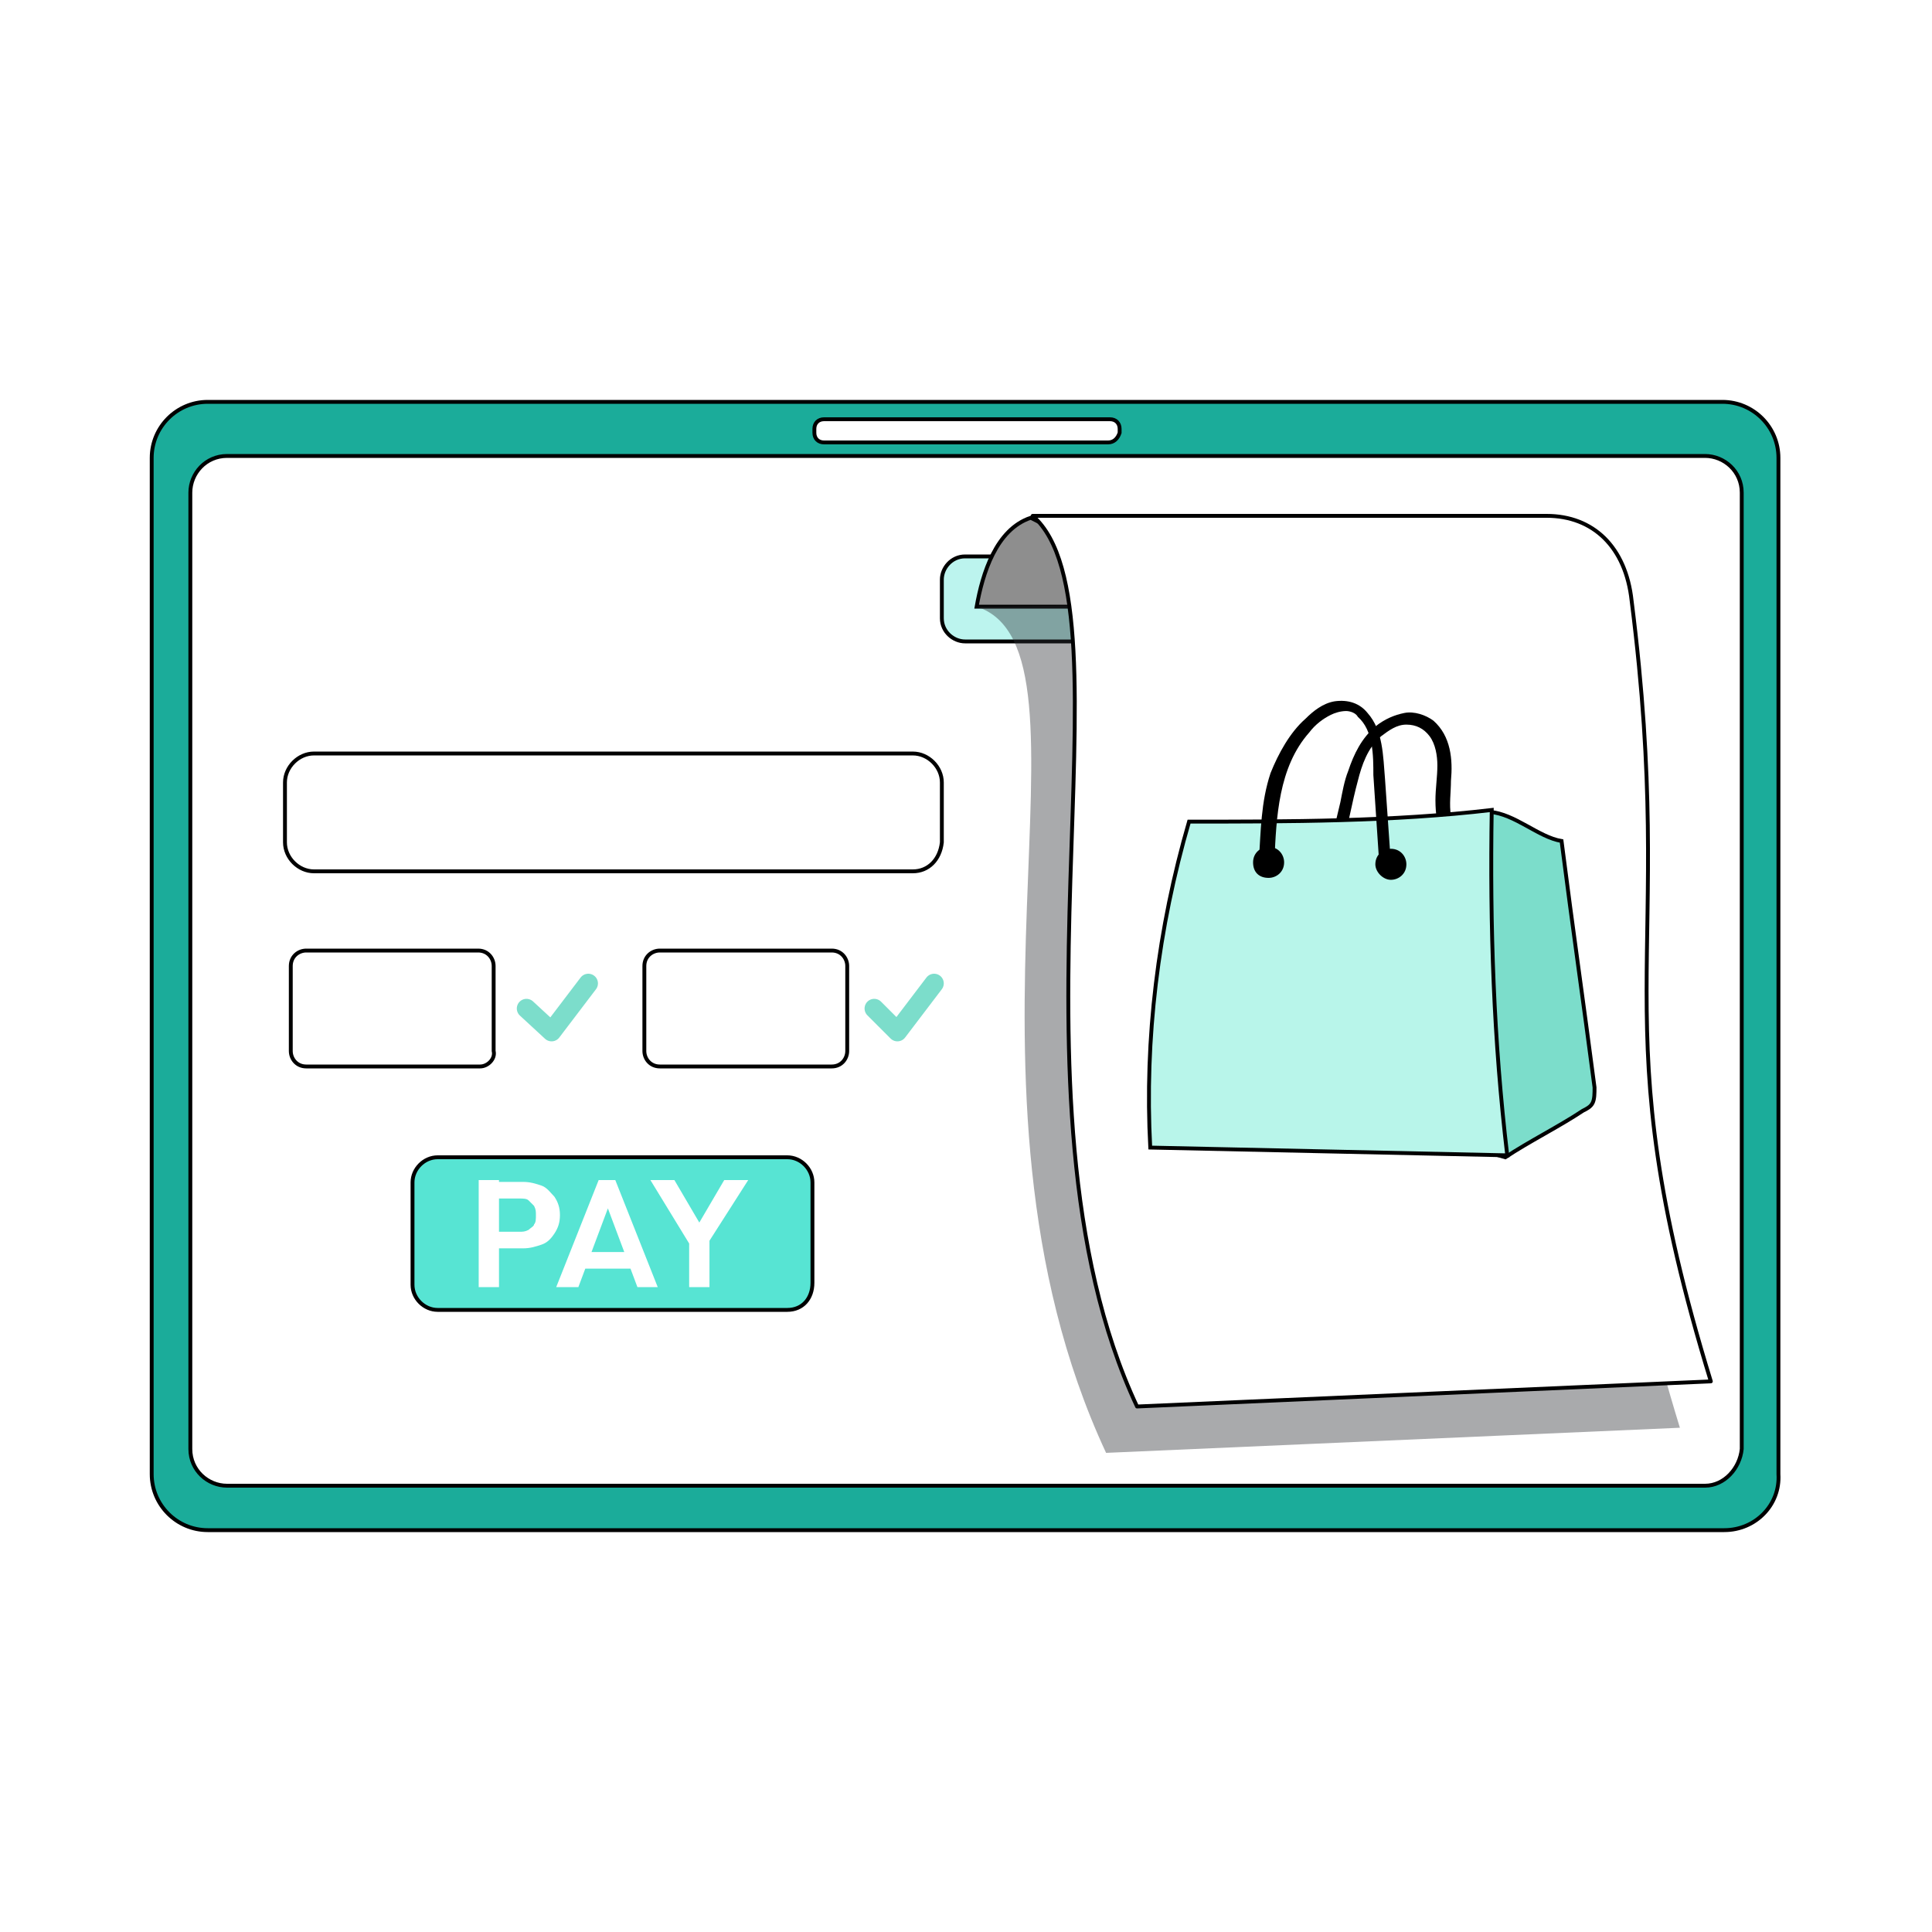 <svg width="100" height="100" viewBox="0 0 100 100" fill="none" xmlns="http://www.w3.org/2000/svg">
<rect width="100" height="100" fill="white"/>
<g clip-path="url(#clip0_1894_56415)">
<path d="M89.252 79.2H10.752C9.152 79.2 7.852 77.9 7.852 76.3V23.7C7.852 22.1 9.152 20.8 10.752 20.8H89.152C90.752 20.8 92.052 22.1 92.052 23.7V76.3C92.152 77.9 90.852 79.2 89.252 79.2Z" fill="#1BAC9A" stroke="black" stroke-width="0.2" stroke-miterlimit="10"/>
<path d="M88.252 76.9H11.752C10.752 76.9 9.852 76.1 9.852 75V25.5C9.852 24.5 10.652 23.6 11.752 23.6H88.252C89.252 23.6 90.152 24.4 90.152 25.5V75C90.052 76 89.252 76.9 88.252 76.9Z" fill="white" stroke="black" stroke-width="0.2" stroke-miterlimit="10"/>
<path d="M57.352 22.9H42.652C42.352 22.9 42.152 22.7 42.152 22.4V22.2C42.152 21.9 42.352 21.7 42.652 21.7H57.452C57.752 21.7 57.952 21.9 57.952 22.2V22.4C57.852 22.7 57.652 22.9 57.352 22.9Z" fill="white" stroke="black" stroke-width="0.2" stroke-miterlimit="10"/>
<path d="M40.752 67.8H22.652C21.952 67.8 21.352 67.2 21.352 66.5V61.2C21.352 60.5 21.952 59.9 22.652 59.9H40.752C41.452 59.9 42.052 60.5 42.052 61.2V66.4C42.052 67.2 41.552 67.8 40.752 67.8Z" fill="#57E4D3" stroke="black" stroke-width="0.2" stroke-miterlimit="10"/>
<path d="M24.777 66.621V61.079H25.828V66.621H24.777ZM25.637 64.614V63.755H26.879C27.07 63.755 27.166 63.755 27.357 63.659C27.453 63.563 27.644 63.468 27.644 63.372C27.739 63.277 27.739 63.086 27.739 62.895C27.739 62.703 27.739 62.608 27.644 62.417C27.548 62.321 27.453 62.226 27.357 62.13C27.262 62.035 27.07 62.035 26.879 62.035H25.637V61.175H27.07C27.453 61.175 27.739 61.27 28.026 61.366C28.313 61.461 28.504 61.748 28.695 61.939C28.886 62.226 28.982 62.512 28.982 62.895C28.982 63.277 28.886 63.563 28.695 63.85C28.504 64.137 28.313 64.328 28.026 64.423C27.739 64.519 27.453 64.614 27.07 64.614H25.637Z" fill="white"/>
<path d="M28.789 66.621L30.987 61.079H31.847L34.044 66.621H32.993L31.273 62.035H31.655L29.936 66.621H28.789ZM29.936 65.665V64.805H32.993V65.665H29.936Z" fill="white"/>
<path d="M35.766 64.519L33.664 61.079H34.906L36.531 63.85H35.862L37.486 61.079H38.728L36.531 64.519H35.766ZM35.671 66.621V63.946H36.722V66.621H35.671Z" fill="white"/>
<path d="M47.25 45.1H16.25C15.45 45.1 14.75 44.401 14.75 43.6V40.501C14.75 39.7 15.45 39.001 16.25 39.001H47.25C48.05 39.001 48.75 39.7 48.75 40.501V43.6C48.65 44.501 48.05 45.1 47.25 45.1Z" fill="white" stroke="black" stroke-width="0.2" stroke-miterlimit="10"/>
<path d="M82.45 33.2H49.95C49.35 33.2 48.75 32.7 48.75 32V30C48.75 29.4 49.25 28.8 49.95 28.8H82.55C83.15 28.8 83.75 29.3 83.75 30V32C83.65 32.7 83.05 33.2 82.45 33.2Z" fill="#BCF4EE" stroke="black" stroke-width="0.2" stroke-miterlimit="10"/>
<path d="M24.851 55.2H15.851C15.351 55.2 15.051 54.8 15.051 54.4V50C15.051 49.5 15.451 49.2 15.851 49.2H24.751C25.251 49.2 25.551 49.6 25.551 50V54.4C25.651 54.8 25.251 55.2 24.851 55.2Z" fill="white" stroke="black" stroke-width="0.2" stroke-miterlimit="10"/>
<path d="M27.25 52.2L28.55 53.4L30.45 50.9" stroke="#7CDDCB" stroke-miterlimit="10" stroke-linecap="round" stroke-linejoin="round"/>
<path d="M43.052 55.2H34.152C33.652 55.2 33.352 54.8 33.352 54.4V50C33.352 49.5 33.752 49.2 34.152 49.2H43.052C43.552 49.2 43.852 49.6 43.852 50V54.4C43.852 54.8 43.552 55.2 43.052 55.2Z" fill="white" stroke="black" stroke-width="0.2" stroke-miterlimit="10"/>
<path d="M45.25 52.2L46.45 53.4L48.35 50.9" stroke="#7CDDCB" stroke-miterlimit="10" stroke-linecap="round" stroke-linejoin="round"/>
<path d="M50.551 31.4C50.851 29.7 51.551 27.4 53.351 26.8C55.151 27.7 57.951 29.1 57.851 31.4H50.551Z" fill="#8E8E8E" stroke="black" stroke-width="0.2" stroke-miterlimit="10"/>
<path opacity="0.41" d="M50.551 31.4C57.451 33.6 48.351 56.1 57.251 75.2L86.951 73.9C81.151 55 85.251 52.4 82.851 33.5C82.651 30.9 80.951 31.1 78.551 31.1L50.551 31.4Z" fill="#2E2F35"/>
<path d="M53.453 26.7C58.953 31.5 51.353 56.8 58.853 72.8L88.553 71.5C82.753 52.6 86.853 50 84.453 31.1C84.153 28.3 82.453 26.7 80.053 26.7H53.453Z" fill="white" stroke="black" stroke-width="0.2" stroke-miterlimit="10" stroke-linecap="round" stroke-linejoin="round"/>
<path d="M69.478 43.832C69.779 42.728 69.98 41.523 70.281 40.418C70.482 39.615 70.783 38.711 71.486 38.108C71.888 37.807 72.29 37.506 72.792 37.506C73.294 37.506 73.695 37.706 73.997 38.108C74.298 38.51 74.398 39.112 74.398 39.615C74.398 40.217 74.298 40.82 74.298 41.422C74.298 42.125 74.398 42.728 74.599 43.431V43.531V43.632C74.599 43.732 74.599 43.732 74.599 43.832C74.599 44.033 74.8 44.234 75.001 44.234C75.403 44.234 75.503 43.632 75.101 43.531C74.9 43.531 74.8 43.531 74.7 43.732C74.7 43.832 74.7 44.033 74.9 44.134L74.8 44.033L74.7 43.832L74.8 43.732H75.001H75.202L75.302 43.832C75.302 43.933 75.302 43.933 75.302 43.832V43.732C75.302 43.632 75.302 43.531 75.302 43.531C75.302 43.431 75.202 43.23 75.202 43.129C75.101 42.828 75.101 42.527 75.101 42.226C75.001 41.623 75.101 41.02 75.101 40.418C75.202 39.313 75.101 38.108 74.198 37.305C73.796 37.004 73.193 36.803 72.691 36.903C72.189 37.004 71.687 37.204 71.185 37.606C70.482 38.209 70.08 39.012 69.779 39.916C69.578 40.418 69.478 41.02 69.377 41.523L68.875 43.632C68.875 44.033 69.377 44.234 69.478 43.832Z" fill="black"/>
<path d="M77.914 59.901C79.119 59.097 80.726 58.294 81.931 57.49C82.132 57.39 82.332 57.289 82.433 57.089C82.533 56.888 82.533 56.587 82.533 56.285C81.931 51.666 81.429 48.251 80.826 43.531C79.621 43.33 78.416 42.125 77.11 42.025C75.403 47.247 76.407 51.766 76.709 56.787C76.809 57.892 76.809 58.696 77.211 59.7L77.914 59.901Z" fill="#7CDDCB" stroke="black" stroke-width="0.2" stroke-miterlimit="10"/>
<path d="M61.545 42.527C59.939 48.05 59.236 53.775 59.537 59.398L78.015 59.8C77.312 53.875 77.111 47.95 77.212 41.924C72.09 42.527 66.667 42.527 61.545 42.527Z" fill="#B8F5EA" stroke="black" stroke-width="0.2" stroke-miterlimit="10"/>
<path d="M65.663 45.439C66.064 45.439 66.466 45.138 66.466 44.636C66.466 44.234 66.165 43.833 65.663 43.833C65.261 43.833 64.859 44.134 64.859 44.636C64.859 45.138 65.161 45.439 65.663 45.439Z" fill="black"/>
<path d="M71.991 45.539C72.393 45.539 72.794 45.238 72.794 44.736C72.794 44.334 72.493 43.933 71.991 43.933C71.589 43.933 71.188 44.234 71.188 44.736C71.188 45.138 71.589 45.539 71.991 45.539Z" fill="black"/>
<path d="M65.964 44.535C66.064 42.326 66.164 39.715 67.771 37.907C68.073 37.506 68.474 37.204 68.876 37.004C69.077 36.903 69.378 36.803 69.679 36.803C69.88 36.803 70.181 36.903 70.282 37.104C71.085 37.807 71.085 39.112 71.085 40.117C71.186 41.623 71.286 43.129 71.386 44.636C71.386 44.837 71.487 44.937 71.688 44.937C71.889 44.937 71.989 44.837 71.989 44.636C71.889 43.23 71.788 41.724 71.688 40.318C71.587 39.112 71.587 37.807 70.784 36.903C70.382 36.401 69.78 36.2 69.077 36.3C68.474 36.401 67.972 36.803 67.57 37.204C66.767 37.907 66.164 39.012 65.763 40.016C65.261 41.523 65.261 43.029 65.16 44.535C65.361 44.937 65.964 44.937 65.964 44.535Z" fill="black"/>
</g>
<defs>
<clipPath id="clip0_1894_56415">
<rect width="84.5" height="58.6" fill="white" transform="translate(7.75 20.7)"/>
</clipPath>
</defs>
</svg>
